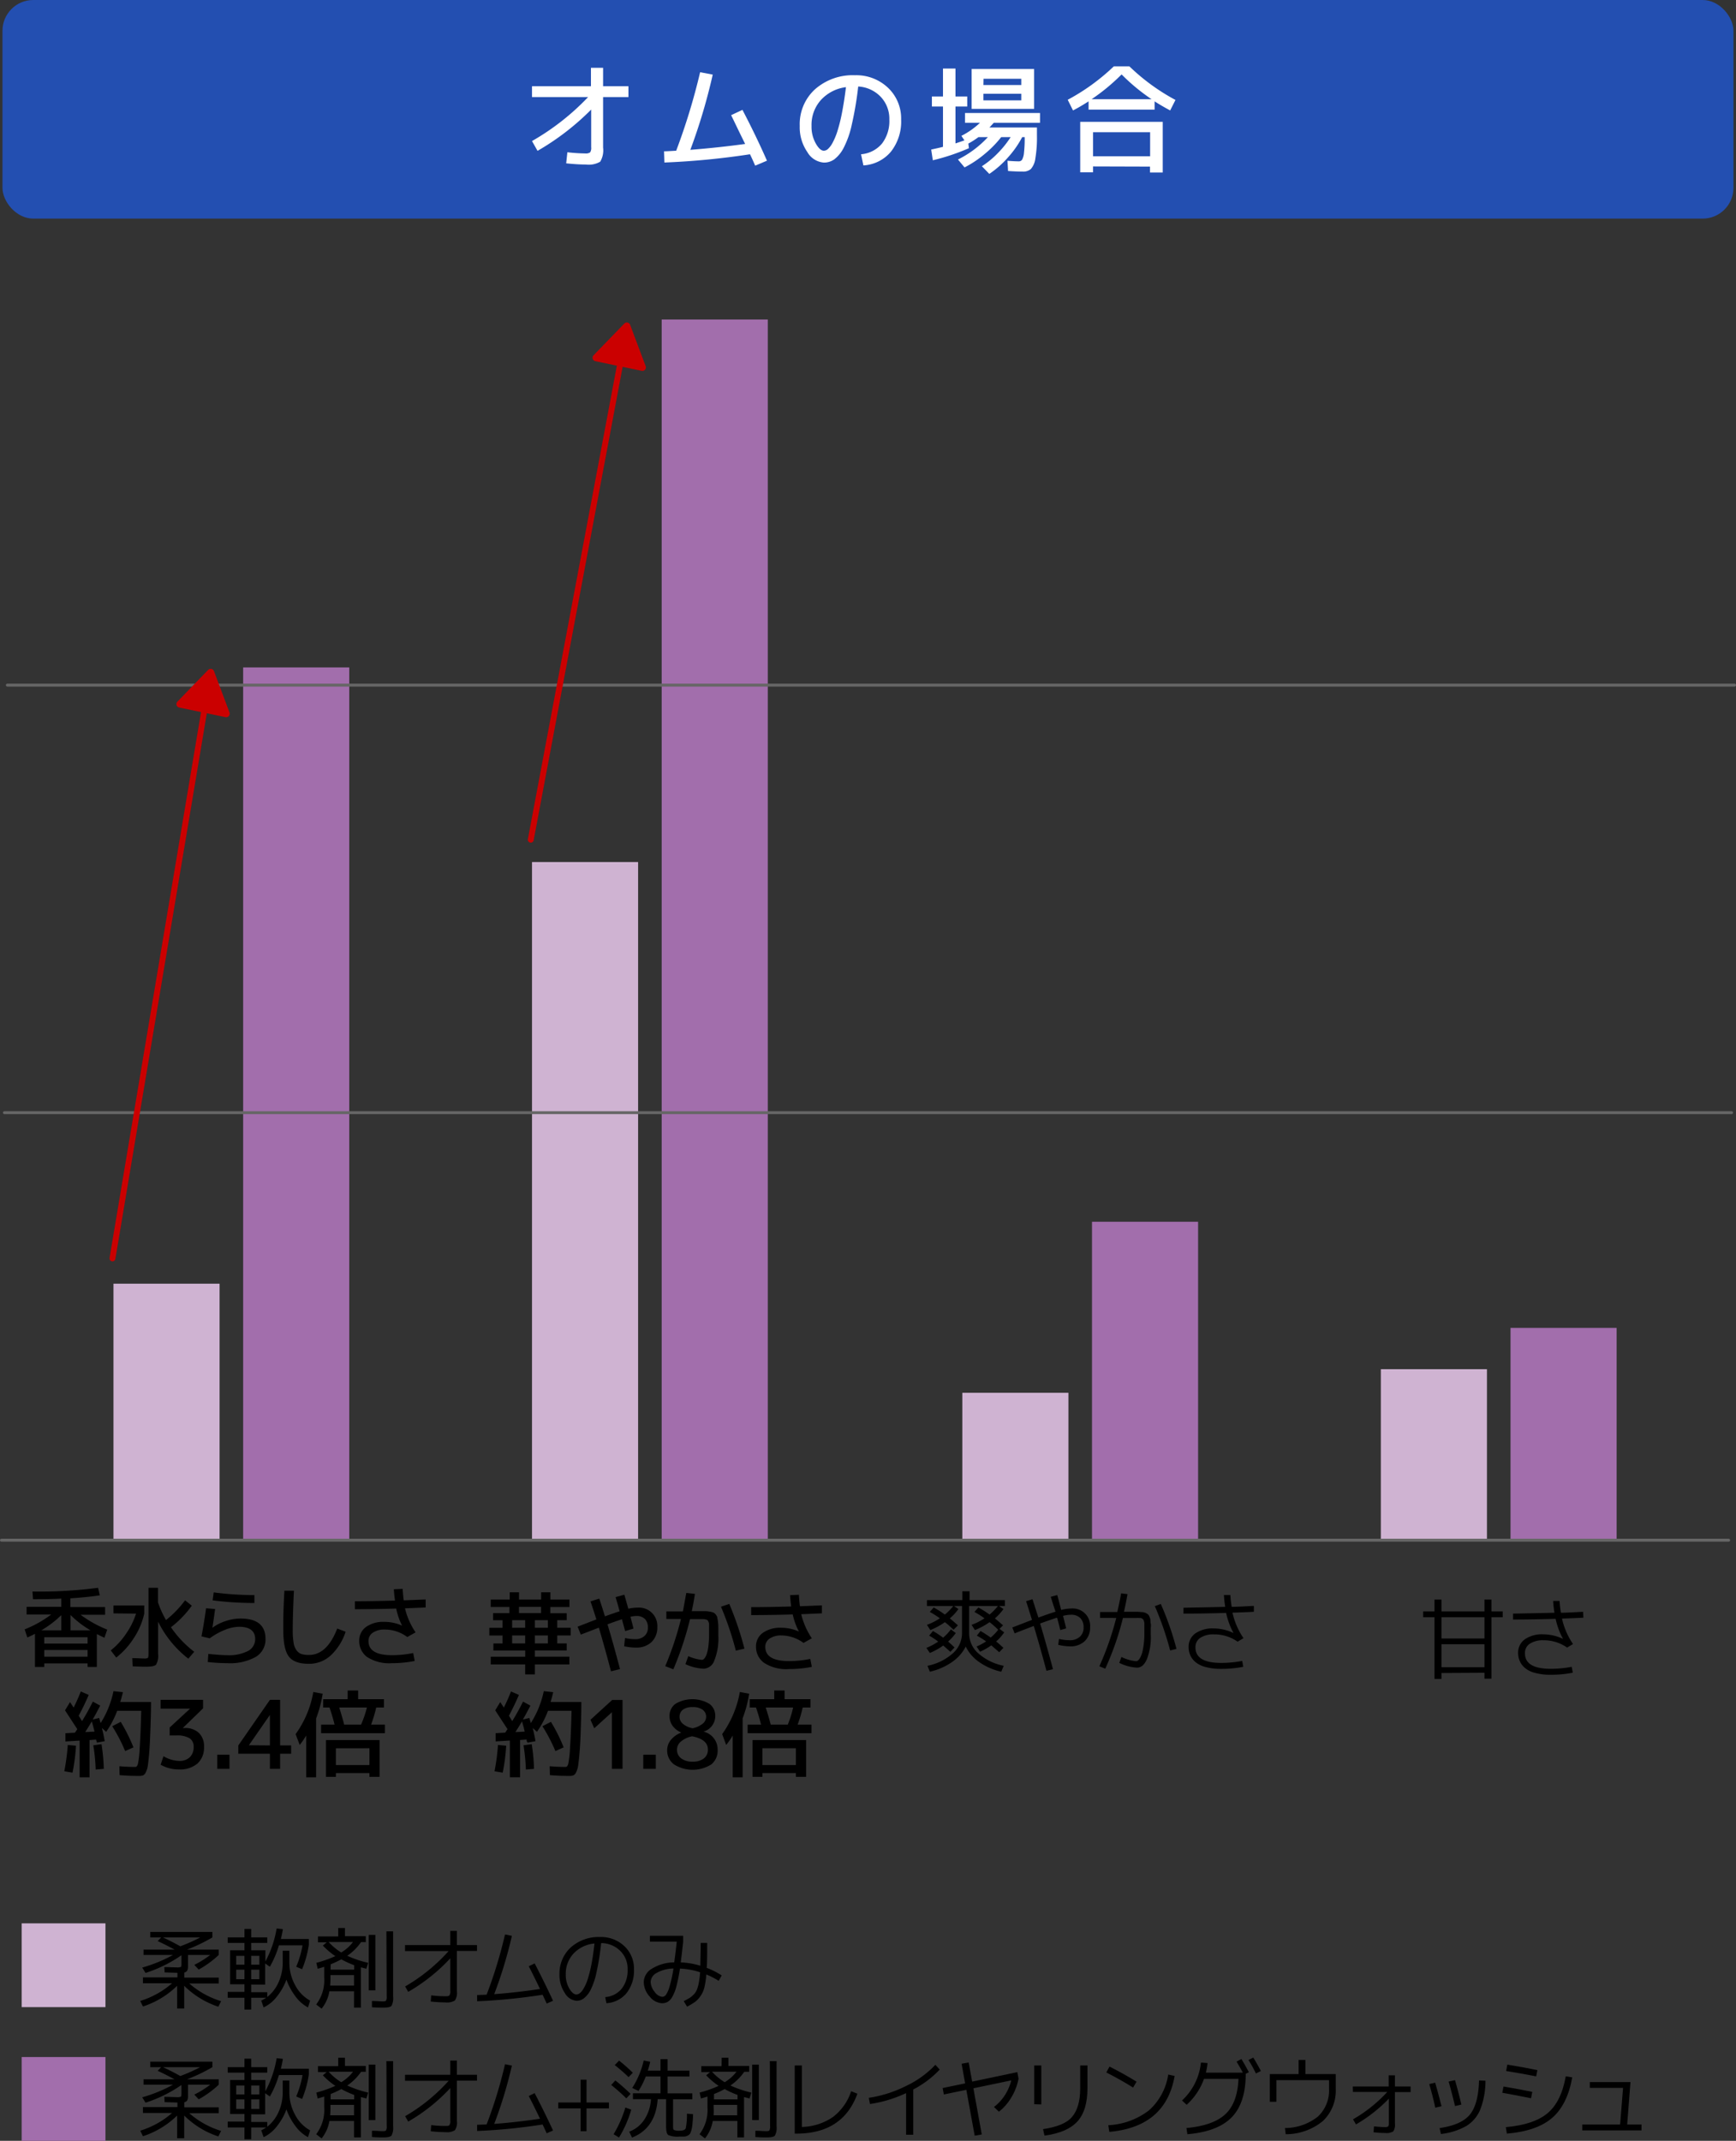 <svg xmlns="http://www.w3.org/2000/svg" xmlns:xlink="http://www.w3.org/1999/xlink" viewBox="0 0 294.5 363.03"><rect x="0" y="0" width="294.5" height="363.03" fill="#333333" stroke="none"/><defs><style>.cls-1,.cls-7,.cls-9{fill:none;}.cls-2{clip-path:url(#clip-path);}.cls-3{fill:#234fb1;}.cls-4{fill:#fff;}.cls-5{fill:#cfb3d2;}.cls-6{fill:#a26eac;}.cls-7{stroke:#666;stroke-width:0.5px;}.cls-7,.cls-9{stroke-linecap:round;stroke-linejoin:round;}.cls-8{fill:#cb0000;}.cls-9{stroke:#cb0000;}</style><clipPath id="clip-path" transform="translate(-2.75 -2.75)"><rect class="cls-1" width="300" height="368"/></clipPath></defs><g id="レイヤー_2" data-name="レイヤー 2"><g id="レイヤー_4" data-name="レイヤー 4"><g class="cls-2"><rect class="cls-3" x="0.42" width="293.65" height="37.07" rx="5.22"/><path class="cls-4" d="M93,17.37h10V14.25h2.06v3.12h4.3v1.84h-4.3v8.56a3.78,3.78,0,0,1-.49,2.4,3.85,3.85,0,0,1-2.41.48c-1,0-2.07-.07-3.36-.2L99,28.57a29.45,29.45,0,0,0,3,.2,1.34,1.34,0,0,0,.86-.18,1.37,1.37,0,0,0,.18-.88V21.33a43.28,43.28,0,0,1-9.1,7L93,26.67a41.55,41.55,0,0,0,9.52-7.46H93Z" transform="translate(-2.75 -2.75)"/><path class="cls-4" d="M121.52,15l2.14.4a98.25,98.25,0,0,1-3.8,12.76c3.37-.27,6.47-.61,9.3-1-1-2-1.77-3.65-2.38-4.88l1.92-.9Q131,25.77,132.86,30l-2,.84-.41-.93c-.2-.43-.35-.77-.47-1a129.9,129.9,0,0,1-14.52,1.4l-.06-1.9c.42,0,1.11-.05,2.06-.1A107.14,107.14,0,0,0,121.52,15Z" transform="translate(-2.75 -2.75)"/><path class="cls-4" d="M148.82,28.91a5.18,5.18,0,0,0,3.55-1.81A6.28,6.28,0,0,0,153.62,23a5.39,5.39,0,0,0-1.48-3.85,5.7,5.7,0,0,0-3.8-1.73,58,58,0,0,1-1.09,6.46,15.64,15.64,0,0,1-1.41,4,5.75,5.75,0,0,1-1.57,1.9,3,3,0,0,1-1.75.54,3.54,3.54,0,0,1-2.82-1.8,7.36,7.36,0,0,1-1.28-4.4A8,8,0,0,1,141,17.9a9.66,9.66,0,0,1,6.8-2.39,7.78,7.78,0,0,1,5.59,2.12A7.15,7.15,0,0,1,155.62,23a8.26,8.26,0,0,1-1.73,5.47,6.57,6.57,0,0,1-4.67,2.33Zm-2.56-11.38A6.92,6.92,0,0,0,142,19.72a6.31,6.31,0,0,0-1.58,4.39,5.78,5.78,0,0,0,.71,2.95c.47.84.93,1.25,1.39,1.25a1.09,1.09,0,0,0,.66-.27,3.88,3.88,0,0,0,.77-1,11.47,11.47,0,0,0,.82-1.91,27.71,27.71,0,0,0,.79-3.12C145.82,20.68,146.06,19.2,146.26,17.53Z" transform="translate(-2.75 -2.75)"/><path class="cls-4" d="M173.76,31.75l-.1-1.74c.8.07,1.44.1,1.92.1a.65.65,0,0,0,.56-.28,3,3,0,0,0,.32-1.17,21,21,0,0,0,.12-2.61V26h-.42a16.76,16.76,0,0,1-2.41,3.44,16.42,16.42,0,0,1-3.17,2.8l-1.26-1.3a15.18,15.18,0,0,0,2.68-2.2A16.62,16.62,0,0,0,174.2,26h-1.6a18.33,18.33,0,0,1-2.84,2.89,18,18,0,0,1-3.38,2.25l-1.12-1.34a17.5,17.5,0,0,0,5.08-3.8h-1.6a14.39,14.39,0,0,1-1.72,1.1l.1.78A36.64,36.64,0,0,1,161,29.93l-.28-1.82c.93-.2,1.59-.35,2-.46V20.81h-1.88v-1.7h1.88V14.37h2.12v4.74h2v1.7h-2v6.26c.34-.11.85-.28,1.52-.52l-.52-.76A13.32,13.32,0,0,0,169,23.57h-2.54V21.91h12.72v1.66h-7.84l-.74.8h8.06v1.34a21.3,21.3,0,0,1-.27,3.91,3.38,3.38,0,0,1-.76,1.79,2,2,0,0,1-1.37.44C175.68,31.85,174.85,31.82,173.76,31.75Zm-6.18-17.3h10.6v6.76h-10.6Zm2,2.72H176V16.11h-6.4Zm0,1.48v1.12H176V18.65Z" transform="translate(-2.75 -2.75)"/><path class="cls-4" d="M183.88,19.67A35.37,35.37,0,0,0,191.7,14h2.64a34.91,34.91,0,0,0,7.82,5.7l-.9,1.78c-1.06-.57-1.94-1.09-2.64-1.54v1.4h-11.2v-1.4c-.71.45-1.59,1-2.64,1.54Zm4.3,11.3v1H186V23.41h14V32h-2.16V31Zm-.24-11.4H198.1a33,33,0,0,1-5.08-4.2A34,34,0,0,1,187.94,19.57Zm9.92,9.68V25.17h-9.68v4.08Z" transform="translate(-2.75 -2.75)"/><path d="M8.26,272.63A76.19,76.19,0,0,0,19.39,272l.29,1.28c-1.35.2-3,.38-5,.51v1.48h5.9v1.3H16.42a19.55,19.55,0,0,0,4.52,2.52l-.47,1.38c-.5-.23-.93-.43-1.29-.63v5.58H17.61v-.6H10.26v.6H8.68V279.8c-.36.2-.79.4-1.29.63l-.46-1.38a19.47,19.47,0,0,0,4.51-2.52H7.26v-1.3h5.89v-1.4c-1.4.08-3,.11-4.8.11Zm4.89,4a16.74,16.74,0,0,1-3.39,2.58h3.39Zm4.46,3.75H10.26v1.08h7.35Zm-7.35,3.3h7.35v-1.13H10.26Zm4.45-7.05v2.58H18.1A16.74,16.74,0,0,1,14.71,276.61Z" transform="translate(-2.75 -2.75)"/><path d="M22,276.34V275h5.22v1.38a12.41,12.41,0,0,1-1.75,4.12,13.27,13.27,0,0,1-3,3.33l-.93-1.21a12.4,12.4,0,0,0,2.58-2.81,12.62,12.62,0,0,0,1.71-3.43Zm12.14-2.22,1.15.91a17.39,17.39,0,0,1-3.54,3.66,17.84,17.84,0,0,0,3.95,4.16l-1,1.17a18,18,0,0,1-5.13-6.28v5.47a3,3,0,0,1-.34,1.82c-.22.24-.79.35-1.69.35-.35,0-1.11,0-2.29-.07l-.06-1.38c.87,0,1.54.06,2,.06a1.14,1.14,0,0,0,.65-.11c.07-.06.1-.29.1-.67V272h1.61v2.47a17,17,0,0,0,1.36,3A17.76,17.76,0,0,0,34.15,274.12Z" transform="translate(-2.75 -2.75)"/><path d="M37.71,275.47l1.53.13c-.17,1.27-.32,2.33-.46,3.18h0a7.61,7.61,0,0,1,2.26-1.14,7.86,7.86,0,0,1,2.49-.43q4.26,0,4.26,3.45a3.43,3.43,0,0,1-1.65,3.06,9,9,0,0,1-4.86,1.06,31.11,31.11,0,0,1-3.28-.19l.09-1.38c1.45.15,2.51.22,3.19.22a7.06,7.06,0,0,0,3.55-.72,2.26,2.26,0,0,0,1.21-2c0-1.4-.92-2.1-2.75-2.1a6.75,6.75,0,0,0-2.4.53,11.36,11.36,0,0,0-2.56,1.43l-1.4-.33C37.24,278.65,37.49,277.07,37.71,275.47ZM39,272.78a54.06,54.06,0,0,0,6.91.46v1.34a56.37,56.37,0,0,1-7.09-.45Z" transform="translate(-2.75 -2.75)"/><path d="M51,272.49l1.61,0q-.2,4.2-.2,6.71a12.43,12.43,0,0,0,.15,2.14,2.86,2.86,0,0,0,.51,1.28,1.78,1.78,0,0,0,.84.62,4.31,4.31,0,0,0,1.25.15q3.06,0,4.8-4.48l1.42.54a9.49,9.49,0,0,1-2.59,4.08,5.41,5.41,0,0,1-3.63,1.36c-1.63,0-2.77-.4-3.4-1.22s-.95-2.3-.95-4.47Q50.77,276.26,51,272.49Z" transform="translate(-2.75 -2.75)"/><path d="M68,279.08a3.46,3.46,0,0,0-2,.53,1.66,1.66,0,0,0-.74,1.42q0,2.4,4,2.4a18,18,0,0,0,3.59-.37l.25,1.35a19.53,19.53,0,0,1-3.84.37A6.93,6.93,0,0,1,65,283.72,3.35,3.35,0,0,1,63.69,281a2.82,2.82,0,0,1,1.14-2.35,5,5,0,0,1,3.13-.87,7.19,7.19,0,0,1,3,.64l0,0a11.72,11.72,0,0,1-1-2.9q-3.31.1-7,.11v-1.35q2.77,0,6.8-.11c-.08-.54-.15-1.19-.2-1.92l1.5-.07q.08,1.29.18,1.95l3.72-.15,0,1.35-3.51.15a12.57,12.57,0,0,0,1.8,4.08l-1.41.79A6.37,6.37,0,0,0,68,279.08Z" transform="translate(-2.75 -2.75)"/><path d="M14.25,298.65l1.39.13a32.18,32.18,0,0,1-.59,4.57l-1.39-.24A37.68,37.68,0,0,0,14.25,298.65Zm-.47-5.87.85-1.4.61.93c.43-.84.83-1.75,1.22-2.73l1.34.59c-.52,1.21-1.09,2.39-1.7,3.52l.31.5c.13.21.21.35.25.43.68-1.1,1.29-2.21,1.84-3.32l1.25.68c-.47.91-.89,1.7-1.28,2.36l1.09-.27a3.7,3.7,0,0,1,.11.36c.07.22.11.39.15.51A16.27,16.27,0,0,0,22,289.53l1.6.17c-.15.63-.3,1.19-.45,1.67h5.22c0,2-.07,3.71-.12,5.05s-.1,2.49-.18,3.45-.16,1.7-.23,2.21a3.67,3.67,0,0,1-.35,1.19,1.07,1.07,0,0,1-.45.53,1.65,1.65,0,0,1-.61.1c-.79,0-1.92,0-3.39-.13L23,302.26c1,.08,1.86.12,2.72.12.19,0,.34-.19.44-.56a18.24,18.24,0,0,0,.29-2.66c.1-1.4.18-3.5.26-6.3H22.63a15.68,15.68,0,0,1-1.87,3.56l-.72-.65c.15.6.31,1.34.48,2.24l-1.34.25c0-.05,0-.13-.06-.25s-.05-.21-.06-.27l-1.12.08v6.32H16.26v-6.23l-2.41.15,0-1.4,1.63-.09c0-.07.11-.16.19-.3s.15-.23.2-.29C15.22,295,14.54,293.94,13.78,292.78Zm5,3.61c-.14-.6-.29-1.17-.46-1.73-.33.56-.7,1.16-1.12,1.81Zm1.62,6.31-1.42.12a31.82,31.82,0,0,0-.4-4.11l1.39-.19A32.21,32.21,0,0,1,20.36,302.7Zm1.42-7.24,1.41-.73a29.14,29.14,0,0,1,2.16,4.33l-1.41.63A27.26,27.26,0,0,0,21.78,295.46Z" transform="translate(-2.75 -2.75)"/><path d="M30,291h7.2v1.44l-3.44,3.34v0h.32a3.34,3.34,0,0,1,2.41.83,3.07,3.07,0,0,1,.87,2.36,3.63,3.63,0,0,1-1.11,2.83,4.53,4.53,0,0,1-3.13,1,6.14,6.14,0,0,1-3.12-.8l.48-1.44a5.62,5.62,0,0,0,2.64.8,2.51,2.51,0,0,0,1.83-.63,2.35,2.35,0,0,0,.65-1.77,1.62,1.62,0,0,0-.7-1.45,4.09,4.09,0,0,0-2.26-.47H31.53v-1.35L35,292.49v0H30Z" transform="translate(-2.75 -2.75)"/><path d="M39.6,302.7v-2.4h2.08v2.4Z" transform="translate(-2.75 -2.75)"/><path d="M50.27,298.73h1.87v1.41H50.27v2.56H48.54v-2.56H43.18v-1.41L48.54,291h1.73Zm-1.73,0v-5.17h0l-3.57,5.14v0Z" transform="translate(-2.75 -2.75)"/><path d="M56.38,294.14v10H54.69v-7.09a12.6,12.6,0,0,1-1.1,1.6l-.69-1.84a17.16,17.16,0,0,0,3-7.14l1.59.29A20.21,20.21,0,0,1,56.38,294.14Zm.84,2.51v-1.44h2.29c-.25-1-.54-2-.86-2.91H57.57v-1.41h4.16v-1.47H63.5v1.47h4.39v1.41H66.57a21.72,21.72,0,0,1-.87,2.91h2.35v1.44Zm2.51,6.77v.64H58.05v-6.24h9.09v6.24H65.42v-.64Zm5.69-1.36v-2.85H59.73v2.85ZM64,295.21A19.28,19.28,0,0,0,65,292.3H60.3c.31,1,.6,1.95.84,2.91Z" transform="translate(-2.75 -2.75)"/><path d="M98.89,277.49H97.28v1.29h2.28v1.3H97.28v1.35h1.61v1.2h-5.4v1.05h5.85V285H93.49v1.69H91.84V285H86v-1.31h5.85v-1.05h-5.4v-1.2H88v-1.35H85.76v-1.3H88v-1.29h-1.6v-1.2h2.77v-1.05H86V274h3.22v-1.24h1.58V274h3.75v-1.24h1.57V274h3.23v1.26H96.11v1.05h2.78Zm-9.26,1.29h2.21v-1.29H89.63Zm0,1.3v1.35h2.21v-1.35Zm1.16-4.84v1.05h3.75v-1.05Zm4.9,3.54v-1.29h-2.2v1.29Zm0,1.3h-2.2v1.35h2.2Z" transform="translate(-2.75 -2.75)"/><path d="M107.18,273.58l1.49-.41c.14.51.37,1.31.67,2.38a7.41,7.41,0,0,1,1.62-.19,3.11,3.11,0,0,1,3.3,3.3,3.4,3.4,0,0,1-1,2.56,3.7,3.7,0,0,1-2.63.92,8.49,8.49,0,0,1-2-.23l.15-1.39a8.21,8.21,0,0,0,1.71.19,2.24,2.24,0,0,0,1.58-.53,1.82,1.82,0,0,0,.59-1.44,2,2,0,0,0-.5-1.45,2,2,0,0,0-1.45-.51,4.66,4.66,0,0,0-1,.14l.51,2-1.42.42c-.24-.9-.43-1.57-.54-2-.6.18-1.41.47-2.45.86.68,2.25,1.38,4.78,2.12,7.58l-1.53.38q-1.08-4.12-2.06-7.4l-3.06,1.18-.54-1.35,3.18-1.23c-.21-.68-.53-1.69-1-3.06l1.5-.46c.58,1.78.89,2.77.95,3,1.14-.41,2-.7,2.49-.86C107.74,275.49,107.51,274.69,107.18,273.58Z" transform="translate(-2.75 -2.75)"/><path d="M119.18,272.87l1.46.16c-.15,1-.33,2-.54,2.93h2.24a4.82,4.82,0,0,1,.81.08,5.67,5.67,0,0,1,.62.15,1.3,1.3,0,0,1,.39.33,1.39,1.39,0,0,1,.27.48c0,.14.07.38.12.75a8.74,8.74,0,0,1,.06,1v1.34a10,10,0,0,1-.68,4.24,2,2,0,0,1-1.79,1.39,8.14,8.14,0,0,1-3.11-.77l.48-1.36a7.17,7.17,0,0,0,2.33.63.58.58,0,0,0,.42-.26,2.41,2.41,0,0,0,.39-.76,6.78,6.78,0,0,0,.28-1.37,16.37,16.37,0,0,0,.11-2V279c0-.17,0-.37,0-.61s0-.39-.05-.47a.85.85,0,0,0-.12-.28c-.07-.12-.12-.19-.16-.2l-.28-.08a1.9,1.9,0,0,0-.37-.05h-2.25a54.79,54.79,0,0,1-2.83,8.51l-1.38-.53a52.65,52.65,0,0,0,2.67-8h-2.48V276h2.81C118.83,274.8,119,273.77,119.18,272.87Zm5.88,2.34,1.41-.48a55.06,55.06,0,0,1,2.57,7.59l-1.46.34A52.54,52.54,0,0,0,125.06,275.21Z" transform="translate(-2.75 -2.75)"/><path d="M135.31,280.08a3.46,3.46,0,0,0-2,.53,1.65,1.65,0,0,0-.73,1.42q0,2.4,4.05,2.4a17.92,17.92,0,0,0,3.58-.37l.26,1.35a19.53,19.53,0,0,1-3.84.37,6.91,6.91,0,0,1-4.27-1.06A3.34,3.34,0,0,1,131,282a2.82,2.82,0,0,1,1.14-2.35,5.07,5.07,0,0,1,3.14-.87,7.19,7.19,0,0,1,3,.64l0,0a11.72,11.72,0,0,1-1.05-2.9q-3.31.1-7.05.11v-1.35q2.78,0,6.79-.11c-.08-.54-.14-1.19-.19-1.92l1.5-.07q.07,1.29.18,1.95l3.72-.15,0,1.35-3.51.15a12.57,12.57,0,0,0,1.8,4.08l-1.41.79A6.37,6.37,0,0,0,135.31,280.08Z" transform="translate(-2.75 -2.75)"/><path d="M160.37,280.11l.65-.78a15.41,15.41,0,0,1,1.72,1.13,7.9,7.9,0,0,0,1.32-1.41l.83.63a8.37,8.37,0,0,1-1.31,1.44c.25.2.62.53,1.1,1l-.71.74c-.33-.3-.73-.66-1.21-1.07a10.84,10.84,0,0,1-2.27,1.26l-.58-.86a10.12,10.12,0,0,0,2-1.07A14.08,14.08,0,0,0,160.37,280.11Zm8.09,0,.63-.78a17.69,17.69,0,0,1,1.72,1.11,7.94,7.94,0,0,0,1.28-1.33c-.55-.51-1-.94-1.47-1.28a12.11,12.11,0,0,1-2.48,1.34l-.57-.89a9.8,9.8,0,0,0,2.19-1.11,16.49,16.49,0,0,0-1.71-1.08l.68-.75a17.45,17.45,0,0,1,1.89,1.2,9.73,9.73,0,0,0,1.42-1.45h-4.89v4.57a4.58,4.58,0,0,0,1.53,3.43,9.27,9.27,0,0,0,4.34,2.14l-.41,1a10.44,10.44,0,0,1-3.74-1.63,6.86,6.86,0,0,1-2.29-2.63,7.17,7.17,0,0,1-2.34,2.63,10.65,10.65,0,0,1-3.75,1.63l-.4-1a9.23,9.23,0,0,0,4.33-2.14,4.58,4.58,0,0,0,1.53-3.43v-4.57h-1.36l.75.51a8.63,8.63,0,0,1-1.46,1.59c.4.32.86.72,1.38,1.18l-.75.74c-.55-.51-1-.94-1.47-1.28a12,12,0,0,1-2.47,1.34l-.57-.89a9.8,9.8,0,0,0,2.19-1.11,16.49,16.49,0,0,0-1.71-1.08l.67-.75a17.45,17.45,0,0,1,1.89,1.2,9.8,9.8,0,0,0,1.43-1.45H160v-1h6v-1.5h1.23v1.5h6v1h-1l.75.51a8.56,8.56,0,0,1-1.45,1.59c.4.32.86.72,1.38,1.18l-.6.59.79.6a7.75,7.75,0,0,1-1.36,1.54c.35.28.76.65,1.23,1.08l-.71.75c-.48-.43-.93-.81-1.35-1.17a10.09,10.09,0,0,1-1.9,1.08l-.59-.88a10.16,10.16,0,0,0,1.62-.87A17.91,17.91,0,0,0,168.46,280.11Z" transform="translate(-2.75 -2.75)"/><path d="M181,273.53l1.1-.3.22.78.24.94.21.8a7.73,7.73,0,0,1,1.76-.24,2.95,2.95,0,0,1,3.15,3.15,3.15,3.15,0,0,1-.92,2.39,3.46,3.46,0,0,1-2.49.88,9.06,9.06,0,0,1-2-.26l.13-1a8.16,8.16,0,0,0,1.82.22,2.46,2.46,0,0,0,1.72-.59,2,2,0,0,0,.63-1.59,2.12,2.12,0,0,0-.56-1.58,2.14,2.14,0,0,0-1.58-.56,5.51,5.51,0,0,0-1.34.19l.53,2.12-1,.29c-.08-.35-.26-1.06-.55-2.11-.82.27-1.78.6-2.87,1q1,3.33,2.18,7.74l-1.11.27c-.7-2.64-1.42-5.18-2.15-7.6l-1.72.66-1.53.6-.39-1,3.34-1.29c-.39-1.24-.72-2.3-1-3.17l1.09-.33c.44,1.39.77,2.42,1,3.11,1.25-.46,2.22-.79,2.91-1C181.5,275.16,181.26,274.33,181,273.53Z" transform="translate(-2.75 -2.75)"/><path d="M189.37,277.11v-1h2.92c.28-1.23.5-2.28.65-3.17l1.08.13c-.14.87-.34,1.89-.6,3h2.21a4.27,4.27,0,0,1,.68.05c.25,0,.44,0,.56.07a1,1,0,0,1,.4.17,1.29,1.29,0,0,1,.31.23,1.5,1.5,0,0,1,.19.37,1.61,1.61,0,0,1,.14.48c0,.14,0,.35.06.65s0,.57,0,.81v1a10.4,10.4,0,0,1-.66,4.21c-.44,1-1,1.43-1.68,1.43a7.59,7.59,0,0,1-3-.81l.36-1a7.25,7.25,0,0,0,2.48.72c.22,0,.43-.16.63-.47a4.49,4.49,0,0,0,.54-1.57,12.75,12.75,0,0,0,.24-2.65v-.74c0-.16,0-.35,0-.58s0-.38,0-.46a1,1,0,0,0-.08-.33c0-.14-.08-.22-.1-.26a.78.78,0,0,0-.18-.16.79.79,0,0,0-.24-.11l-.33,0a2.23,2.23,0,0,0-.4,0h-2.3a49.31,49.31,0,0,1-3,8.6l-1-.41a50.1,50.1,0,0,0,2.86-8.19Zm9.3-2,1-.37a49.65,49.65,0,0,1,2.66,7.62l-1.07.27A52.65,52.65,0,0,0,198.67,275.13Z" transform="translate(-2.75 -2.75)"/><path d="M210.6,275.23a18.36,18.36,0,0,1-.22-2l1.09,0a17.21,17.21,0,0,0,.23,2c.88,0,2.13-.08,3.76-.16l0,1c-.8.05-2,.09-3.63.15a12.48,12.48,0,0,0,1.87,4.32l-1,.6a6.81,6.81,0,0,0-4-1.24,4,4,0,0,0-2.32.58,1.86,1.86,0,0,0-.83,1.63c0,1.76,1.46,2.63,4.39,2.63a19.24,19.24,0,0,0,3.54-.34l.18,1a19.26,19.26,0,0,1-3.72.35,9.89,9.89,0,0,1-2.65-.31,4.3,4.3,0,0,1-1.73-.84,3.15,3.15,0,0,1-.89-1.17,3.35,3.35,0,0,1-.28-1.39,2.75,2.75,0,0,1,1.13-2.3,5.12,5.12,0,0,1,3.12-.85,7.88,7.88,0,0,1,3.37.78h0a12.54,12.54,0,0,1-1.26-3.41q-3.88.12-7.23.12v-1C206.05,275.33,208.39,275.29,210.6,275.23Z" transform="translate(-2.75 -2.75)"/><path d="M247.29,286.45v1H246.1V277h-1.92v-1h1.92v-2h1.19v2h7.29v-2h1.18v2h1.92v1h-1.92v10.41h-1.18v-1Zm0-5.86h7.29V277h-7.29Zm7.29,4.87v-3.89h-7.29v3.89Z" transform="translate(-2.75 -2.75)"/><path d="M266.45,276.23a18.36,18.36,0,0,1-.22-2l1.09,0a17.21,17.21,0,0,0,.23,2c.88,0,2.13-.08,3.76-.16l.05,1c-.8.05-2,.09-3.63.15a12.48,12.48,0,0,0,1.87,4.32l-1,.6a6.81,6.81,0,0,0-4-1.24,4,4,0,0,0-2.32.58,1.86,1.86,0,0,0-.83,1.63c0,1.76,1.46,2.63,4.39,2.63a19.24,19.24,0,0,0,3.54-.34l.18,1a19.26,19.26,0,0,1-3.72.35,9.89,9.89,0,0,1-2.65-.31,4.3,4.3,0,0,1-1.73-.84,3.15,3.15,0,0,1-.89-1.17,3.35,3.35,0,0,1-.28-1.39,2.75,2.75,0,0,1,1.13-2.3,5.12,5.12,0,0,1,3.12-.85,7.88,7.88,0,0,1,3.37.78h0a12.54,12.54,0,0,1-1.26-3.41q-3.88.12-7.23.12v-1C261.9,276.33,264.24,276.29,266.45,276.23Z" transform="translate(-2.75 -2.75)"/><path d="M87.23,298.65l1.39.13a32.18,32.18,0,0,1-.59,4.57l-1.39-.24A35.71,35.71,0,0,0,87.23,298.65Zm-.47-5.87.85-1.4.61.93c.43-.84.83-1.75,1.22-2.73l1.34.59c-.52,1.21-1.09,2.39-1.69,3.52.07.13.17.29.3.5s.21.35.25.43c.68-1.1,1.29-2.21,1.84-3.32l1.25.68c-.47.91-.89,1.7-1.28,2.36l1.09-.27a3.7,3.7,0,0,1,.11.36c.07.22.11.39.15.51A16.27,16.27,0,0,0,95,289.53l1.6.17c-.15.63-.3,1.19-.45,1.67h5.22c0,2-.07,3.71-.11,5.05s-.11,2.49-.19,3.45-.16,1.7-.23,2.21a3.67,3.67,0,0,1-.35,1.19,1.07,1.07,0,0,1-.45.53,1.65,1.65,0,0,1-.61.1c-.79,0-1.92,0-3.39-.13L96,302.26c1,.08,1.87.12,2.72.12.19,0,.34-.19.44-.56a18.24,18.24,0,0,0,.29-2.66q.15-2.1.26-6.3h-4a15.68,15.68,0,0,1-1.87,3.56l-.72-.65c.15.6.31,1.34.48,2.24l-1.34.25L92.1,298a1.31,1.31,0,0,1,0-.27l-1.12.08v6.32H89.25v-6.23l-2.42.15,0-1.4,1.63-.09a3.39,3.39,0,0,0,.19-.3c.09-.13.15-.23.2-.29C88.2,295,87.52,293.94,86.76,292.78Zm5,3.61c-.13-.6-.29-1.17-.46-1.73-.33.56-.7,1.16-1.12,1.81Zm1.62,6.31-1.42.12a31.82,31.82,0,0,0-.4-4.11l1.39-.19A30.54,30.54,0,0,1,93.34,302.7Zm1.42-7.24,1.41-.73a28.2,28.2,0,0,1,2.16,4.33l-1.4.63A28.24,28.24,0,0,0,94.76,295.46Z" transform="translate(-2.75 -2.75)"/><path d="M106.56,302.7v-9.6h0l-3,2.72-.64-1.44,3.68-3.36h1.76V302.7Z" transform="translate(-2.75 -2.75)"/><path d="M111.88,302.7v-2.4H114v2.4Z" transform="translate(-2.75 -2.75)"/><path d="M123.43,301.94a5.94,5.94,0,0,1-6.35,0,2.93,2.93,0,0,1-1.15-2.44,2.7,2.7,0,0,1,.64-1.72,4.17,4.17,0,0,1,1.76-1.23v0a3.53,3.53,0,0,1-1.48-1.14,2.83,2.83,0,0,1-.52-1.64,2.51,2.51,0,0,1,1-2.09,5.64,5.64,0,0,1,5.76,0,2.48,2.48,0,0,1,1,2.09,2.75,2.75,0,0,1-2,2.62v0a3.1,3.1,0,0,1,2.4,3.11A3,3,0,0,1,123.43,301.94Zm-3.26-4.76a4.3,4.3,0,0,0-1.92.9,1.76,1.76,0,0,0-.65,1.34,1.79,1.79,0,0,0,.71,1.51,3.07,3.07,0,0,0,1.94.55,2.94,2.94,0,0,0,1.91-.55,1.82,1.82,0,0,0,.68-1.51C122.84,298.3,122,297.55,120.17,297.18Zm.08-1.36a4,4,0,0,0,1.7-.77,1.52,1.52,0,0,0,.59-1.15,1.45,1.45,0,0,0-.59-1.22,2.77,2.77,0,0,0-1.7-.45,2.66,2.66,0,0,0-1.65.44,1.47,1.47,0,0,0-.57,1.23,1.52,1.52,0,0,0,.57,1.17A3.57,3.57,0,0,0,120.25,295.82Z" transform="translate(-2.75 -2.75)"/><path d="M128.73,294.14v10h-1.68v-7.09a12.67,12.67,0,0,1-1.11,1.6l-.68-1.84a17.43,17.43,0,0,0,3-7.14l1.58.29A20.21,20.21,0,0,1,128.73,294.14Zm.85,2.51v-1.44h2.28c-.25-1-.54-2-.86-2.91h-1.07v-1.41h4.16v-1.47h1.76v1.47h4.4v1.41h-1.33a21.74,21.74,0,0,1-.86,2.91h2.35v1.44Zm2.51,6.77v.64h-1.68v-6.24h9.09v6.24h-1.73v-.64Zm5.68-1.36v-2.85h-5.68v2.85Zm-1.38-6.85a18.21,18.21,0,0,0,.91-2.91h-4.65c.32,1,.6,1.95.85,2.91Z" transform="translate(-2.75 -2.75)"/><rect class="cls-5" x="19.25" y="217.68" width="18" height="43.5"/><rect class="cls-6" x="41.25" y="113.18" width="18" height="148"/><rect class="cls-5" x="90.25" y="146.18" width="18" height="115"/><rect class="cls-6" x="112.25" y="54.18" width="18" height="207"/><rect class="cls-5" x="163.25" y="236.18" width="18" height="25"/><rect class="cls-6" x="185.25" y="207.18" width="18" height="54"/><rect class="cls-5" x="234.25" y="232.18" width="18" height="29"/><rect class="cls-6" x="256.25" y="225.18" width="18" height="36"/><line class="cls-7" x1="0.25" y1="261.18" x2="293.25" y2="261.18"/><line class="cls-7" x1="0.75" y1="188.68" x2="293.75" y2="188.68"/><line class="cls-7" x1="1.25" y1="116.18" x2="294.25" y2="116.18"/><path d="M28.24,331.29v-.93H38.78v.93a28.72,28.72,0,0,1-4.3,2.06h5.38v.91a16.81,16.81,0,0,1-3.4,2.48l-.75-.8a15.62,15.62,0,0,0,2.7-1.68H34.64v1.91a1.55,1.55,0,0,1-.13.75.76.76,0,0,1-.5.32v.86h5.85v1h-5a14.75,14.75,0,0,0,5.4,3l-.47.94A14.82,14.82,0,0,1,34,339.49v3.85h-1.2v-3.85A14.82,14.82,0,0,1,27,343l-.46-.94a14.75,14.75,0,0,0,5.4-3H27v-1h5.85v-.77l-2.17-.07-.05-.9c.9,0,1.6.05,2.1.05a1.5,1.5,0,0,0,.69-.08c.07,0,.11-.2.11-.46v-1.52a22.67,22.67,0,0,1-6.09,3l-.56-.91a24.65,24.65,0,0,0,5.22-2.14h-5v-.91h5.27c-1.08-.57-2-1.05-2.87-1.44l.59-.62Zm5.1,1.5a27.94,27.94,0,0,0,3.37-1.5H30.4Q31.75,331.91,33.34,332.79Z" transform="translate(-2.75 -2.75)"/><path d="M55.36,342,55,343.16a6.31,6.31,0,0,1-2.11-1.85,10.54,10.54,0,0,1-1.55-2.86,10.22,10.22,0,0,1-1.63,2.88,6.25,6.25,0,0,1-2.24,1.83L47.07,342a6.07,6.07,0,0,0,.82-.48H45.36v2H44.22v-2H41.38v-1h2.84v-1.29H41.79v-5.76h2.43v-1.25H41.38v-.94h2.84v-1.43h1.14v1.43h2.73v.94H45.36v1.25h2.41v1.9a17.94,17.94,0,0,0,1.91-5.6l1.06.11c-.09.55-.2,1.1-.34,1.67h4.74v1A17.68,17.68,0,0,1,54,336.68l-1-.42a16.16,16.16,0,0,0,1.07-3.63h-4a17.46,17.46,0,0,1-1.54,3.63l-.8-.56v3.59H45.36v1.29h2.73v.81A6.6,6.6,0,0,0,50,338.91a8,8,0,0,0,.71-3.36v-2h1.13v2a7.82,7.82,0,0,0,1,3.87A6.23,6.23,0,0,0,55.36,342Zm-11.14-6.09v-1.5h-1.4v1.5Zm-1.4,2.46h1.4v-1.61h-1.4Zm2.54-2.46h1.39v-1.5H45.36Zm0,.85v1.61h1.39v-1.61Z" transform="translate(-2.75 -2.75)"/><path d="M60.13,329.69h1.14v1.39H64.8v1H64a8.91,8.91,0,0,1-2.34,2.32,18.15,18.15,0,0,0,3.55,1.2l-.31,1-.93-.24v6.84H62.81v-2.78H58.63a6.39,6.39,0,0,1-1.32,2.95l-.92-.71a6.8,6.8,0,0,0,1.36-4.56v-1.83c-.32.11-.7.22-1.11.33l-.23-1a20.52,20.52,0,0,0,3.23-1.14,12.66,12.66,0,0,1-2.12-1.79l.66-.55H56.69v-1h3.44Zm.51,4.15a7,7,0,0,0,2-1.78H58.5A9.57,9.57,0,0,0,60.64,333.84Zm-1.88,5.61h4.05v-1.77h-4v.42A12.4,12.4,0,0,1,58.76,339.45Zm.07-2.7h4V336a15.57,15.57,0,0,1-2.18-1,14.06,14.06,0,0,1-1.8.84Zm6.47,3.51v-9.4h1.13v9.4Zm3-10h1.14v11.06a2.81,2.81,0,0,1-.27,1.57c-.19.21-.65.31-1.39.31-.44,0-1.09,0-1.93-.07l0-1.06c.79,0,1.39.07,1.8.07s.52-.05.59-.14a1.41,1.41,0,0,0,.11-.75Z" transform="translate(-2.75 -2.75)"/><path d="M71.46,332.58h7.68v-2.4h1.12v2.4h3.41v1H80.26v6.83a2.38,2.38,0,0,1-.34,1.57,2.45,2.45,0,0,1-1.56.33,24,24,0,0,1-2.54-.15l.08-1.05a18.17,18.17,0,0,0,2.37.15c.38,0,.62,0,.72-.15a1.1,1.1,0,0,0,.15-.72v-5.56A30.47,30.47,0,0,1,72,340.52l-.52-.92a29.28,29.28,0,0,0,3.88-2.67,30,30,0,0,0,3.5-3.33H71.46Z" transform="translate(-2.75 -2.75)"/><path d="M92.45,336.18l1-.49c1.17,2.26,2.21,4.38,3.12,6.34l-1.08.47c-.07-.16-.18-.41-.34-.74l-.35-.75a96.64,96.64,0,0,1-11.11,1.1l0-1.05L85.3,341a76.35,76.35,0,0,0,3.12-10.21l1.17.23a74.78,74.78,0,0,1-3,9.89q3.77-.28,7.77-.88C93.58,338.41,92.94,337.12,92.45,336.18Z" transform="translate(-2.75 -2.75)"/><path d="M105.42,341.41a4,4,0,0,0,2.8-1.43,5,5,0,0,0,1-3.27,4.24,4.24,0,0,0-1.26-3.15,4.62,4.62,0,0,0-3.23-1.31,42.63,42.63,0,0,1-.78,4.92,12.47,12.47,0,0,1-1,3,4.29,4.29,0,0,1-1.14,1.44,2,2,0,0,1-1.24.42,2.52,2.52,0,0,1-2-1.31,5.48,5.48,0,0,1-.91-3.19A6,6,0,0,1,99.56,333a7.1,7.1,0,0,1,5-1.78,5.72,5.72,0,0,1,4.12,1.56,5.22,5.22,0,0,1,1.62,3.95,6.17,6.17,0,0,1-1.26,4,4.74,4.74,0,0,1-3.42,1.71Zm-1.82-9.09a5.55,5.55,0,0,0-3.54,1.69,5,5,0,0,0-1.33,3.56,4.54,4.54,0,0,0,.6,2.39q.6,1,1.2,1a.94.94,0,0,0,.56-.2,2.55,2.55,0,0,0,.65-.79,7.11,7.11,0,0,0,.68-1.5,21.45,21.45,0,0,0,.64-2.5C103.27,334.9,103.45,333.68,103.6,332.32Z" transform="translate(-2.75 -2.75)"/><path d="M115.06,342.45a2.87,2.87,0,0,1-2.1-1.14,3.7,3.7,0,0,1-1-2.5,2.72,2.72,0,0,1,1.4-2.23,7.26,7.26,0,0,1,3.77-1.06q.27-2,.42-3.51H113v-1h5.64v1c-.13,1.28-.27,2.44-.41,3.51a13.36,13.36,0,0,1,3.33.57c0-.93.06-2.22.06-3.88h1.1c0,1.87,0,3.29-.08,4.24a13.45,13.45,0,0,1,2.54,1.28l-.51.92a13.85,13.85,0,0,0-2.1-1.08,14.42,14.42,0,0,1-.32,2.18,4.35,4.35,0,0,1-.65,1.46,4.29,4.29,0,0,1-.92,1,12.28,12.28,0,0,1-1.37.82l-.57-.93c.41-.22.74-.4,1-.55a4.27,4.27,0,0,0,.71-.6,2.33,2.33,0,0,0,.54-.84,6.86,6.86,0,0,0,.32-1.2,15.34,15.34,0,0,0,.21-1.71,12.65,12.65,0,0,0-3.42-.63,29.38,29.38,0,0,1-.6,3,7.23,7.23,0,0,1-.71,1.81,2.29,2.29,0,0,1-.78.84A2,2,0,0,1,115.06,342.45Zm1.9-5.89a5.88,5.88,0,0,0-2.83.76,1.82,1.82,0,0,0-1,1.49,2.72,2.72,0,0,0,.68,1.71,1.81,1.81,0,0,0,1.29.84.82.82,0,0,0,.65-.38,5.07,5.07,0,0,0,.62-1.48A23.91,23.91,0,0,0,117,336.56Z" transform="translate(-2.75 -2.75)"/><path d="M28.24,353.29v-.93H38.78v.93a28.72,28.72,0,0,1-4.3,2.06h5.38v.91a16.81,16.81,0,0,1-3.4,2.48l-.75-.8a15.62,15.62,0,0,0,2.7-1.68H34.64v1.91a1.55,1.55,0,0,1-.13.75.76.76,0,0,1-.5.32v.86h5.85v1h-5a14.75,14.75,0,0,0,5.4,3l-.47.94A14.82,14.82,0,0,1,34,361.49v3.85h-1.2v-3.85A14.82,14.82,0,0,1,27,365l-.46-.94a14.75,14.75,0,0,0,5.4-3H27v-1h5.85v-.77l-2.17-.07-.05-.9c.9,0,1.6.05,2.1.05a1.5,1.5,0,0,0,.69-.08c.07,0,.11-.2.11-.46v-1.52a22.67,22.67,0,0,1-6.09,3l-.56-.91a24.65,24.65,0,0,0,5.22-2.14h-5v-.91h5.27c-1.08-.57-2-1.05-2.87-1.44l.59-.62Zm5.1,1.5a27.94,27.94,0,0,0,3.37-1.5H30.4Q31.75,353.91,33.34,354.79Z" transform="translate(-2.75 -2.75)"/><path d="M55.36,364,55,365.16a6.31,6.31,0,0,1-2.11-1.85,10.54,10.54,0,0,1-1.55-2.86,10.22,10.22,0,0,1-1.63,2.88,6.25,6.25,0,0,1-2.24,1.83L47.07,364a6.07,6.07,0,0,0,.82-.48H45.36v2H44.22v-2H41.38v-1h2.84v-1.29H41.79v-5.76h2.43v-1.25H41.38v-.94h2.84v-1.43h1.14v1.43h2.73v.94H45.36v1.25h2.41v1.9a17.94,17.94,0,0,0,1.91-5.6l1.06.11c-.09.55-.2,1.1-.34,1.67h4.74v1A17.68,17.68,0,0,1,54,358.68l-1-.42a16.16,16.16,0,0,0,1.07-3.63h-4a17.46,17.46,0,0,1-1.54,3.63l-.8-.56v3.59H45.36v1.29h2.73v.81A6.6,6.6,0,0,0,50,360.91a8,8,0,0,0,.71-3.36v-2h1.13v2a7.82,7.82,0,0,0,1,3.87A6.23,6.23,0,0,0,55.36,364Zm-11.14-6.09v-1.5h-1.4v1.5Zm-1.4,2.46h1.4v-1.61h-1.4Zm2.54-2.46h1.39v-1.5H45.36Zm0,.85v1.61h1.39v-1.61Z" transform="translate(-2.75 -2.75)"/><path d="M60.13,351.69h1.14v1.39H64.8v1H64a8.91,8.91,0,0,1-2.34,2.32,18.15,18.15,0,0,0,3.55,1.2l-.31,1-.93-.24v6.84H62.81v-2.78H58.63a6.39,6.39,0,0,1-1.32,2.95l-.92-.71a6.8,6.8,0,0,0,1.36-4.56v-1.83c-.32.11-.7.22-1.11.33l-.23-1a20.52,20.52,0,0,0,3.23-1.14,12.66,12.66,0,0,1-2.12-1.79l.66-.55H56.69v-1h3.44Zm.51,4.15a7,7,0,0,0,2-1.78H58.5A9.57,9.57,0,0,0,60.64,355.84Zm-1.88,5.61h4.05v-1.77h-4v.42A12.4,12.4,0,0,1,58.76,361.45Zm.07-2.7h4V358a15.57,15.57,0,0,1-2.18-1,14.06,14.06,0,0,1-1.8.84Zm6.47,3.51v-9.4h1.13v9.4Zm3-10h1.14v11.06a2.81,2.81,0,0,1-.27,1.57c-.19.21-.65.31-1.39.31-.44,0-1.09,0-1.93-.07l0-1.06c.79,0,1.39.07,1.8.07s.52-.05.59-.14a1.41,1.41,0,0,0,.11-.75Z" transform="translate(-2.75 -2.75)"/><path d="M71.46,354.58h7.68v-2.4h1.12v2.4h3.41v1H80.26v6.83a2.38,2.38,0,0,1-.34,1.57,2.45,2.45,0,0,1-1.56.33,24,24,0,0,1-2.54-.15l.08-1.05a18.17,18.17,0,0,0,2.37.15c.38,0,.62,0,.72-.15a1.1,1.1,0,0,0,.15-.72v-5.56A30.47,30.47,0,0,1,72,362.52l-.52-.92a29.28,29.28,0,0,0,3.88-2.67,30,30,0,0,0,3.5-3.33H71.46Z" transform="translate(-2.75 -2.75)"/><path d="M92.45,358.18l1-.49c1.17,2.26,2.21,4.38,3.12,6.34l-1.08.47c-.07-.16-.18-.41-.34-.74l-.35-.75a96.64,96.64,0,0,1-11.11,1.1l0-1.05L85.3,363a76.35,76.35,0,0,0,3.12-10.21l1.17.23a74.78,74.78,0,0,1-3,9.89q3.77-.28,7.77-.88C93.58,360.41,92.94,359.12,92.45,358.18Z" transform="translate(-2.75 -2.75)"/><path d="M102.25,355.41v3.87h3.8v1h-3.8v3.87h-1v-3.87h-3.8v-1h3.8v-3.87Z" transform="translate(-2.75 -2.75)"/><path d="M109,358.58a32.2,32.2,0,0,0-2.56-2.27l.7-.77c.94.75,1.8,1.51,2.58,2.27Zm-2.16,6.08a19.43,19.43,0,0,0,2-4.53l1,.37a19.64,19.64,0,0,1-2.08,4.72Zm.23-11.75.7-.73a26.47,26.47,0,0,1,2.33,2.06l-.72.74A27.35,27.35,0,0,0,107,352.91Zm12.25,8.27,1,.08c0,.66-.06,1.17-.09,1.54a6.79,6.79,0,0,1-.16,1.05,2.93,2.93,0,0,1-.24.69,1,1,0,0,1-.41.35,1.51,1.51,0,0,1-.6.17c-.2,0-.49,0-.87,0a3.82,3.82,0,0,1-1.83-.26c-.25-.19-.37-.65-.37-1.39v-4.69h-1.43q-.35,4.93-4.35,6.51l-.48-1a5.31,5.31,0,0,0,2.57-2.05,7,7,0,0,0,1.12-3.46h-3.06v-1h4.68v-2.85h-2.5a14,14,0,0,1-1.23,2.45l-1.07-.5a14.7,14.7,0,0,0,1.95-4.66l1.1.21a14.55,14.55,0,0,1-.41,1.51h2.16v-1.95H116v1.95h3.71v1H116v2.85h4.2v1h-3.27v4.47c0,.41,0,.65.15.73a2.13,2.13,0,0,0,1,.13c.54,0,.86-.13,1-.39A11.36,11.36,0,0,0,119.28,361.18Z" transform="translate(-2.75 -2.75)"/><path d="M125.18,351.69h1.14v1.39h3.52v1H129a8.91,8.91,0,0,1-2.34,2.32,18.15,18.15,0,0,0,3.55,1.2l-.31,1-.93-.24v6.84h-1.13v-2.78h-4.18a6.39,6.39,0,0,1-1.32,2.95l-.92-.71a6.86,6.86,0,0,0,1.35-4.56v-1.83q-.48.16-1.11.33l-.22-1a20,20,0,0,0,3.22-1.14,12.6,12.6,0,0,1-2.11-1.79l.66-.55h-1.49v-1h3.44Zm.51,4.15a7,7,0,0,0,2-1.78h-4.16A9.85,9.85,0,0,0,125.69,355.84Zm-1.88,5.61h4v-1.77h-4v.42A12.71,12.71,0,0,1,123.81,361.45Zm.06-2.7h4V358a15.71,15.71,0,0,1-2.19-1,13.46,13.46,0,0,1-1.8.84Zm6.48,3.51v-9.4h1.13v9.4Zm3-10h1.14v11.06a2.7,2.7,0,0,1-.28,1.57c-.18.21-.64.31-1.38.31-.44,0-1.09,0-1.94-.07l0-1.06c.79,0,1.39.07,1.8.07s.51-.05.59-.14a1.53,1.53,0,0,0,.11-.75Z" transform="translate(-2.75 -2.75)"/><path d="M138.78,363.43a9.75,9.75,0,0,0,5.26-1.68,9,9,0,0,0,3.1-4.38l1.06.42q-2.46,6.78-10.39,6.77h-.24V353h1.21Z" transform="translate(-2.75 -2.75)"/><path d="M150.13,358.49a20.94,20.94,0,0,0,6.3-2,16.63,16.63,0,0,0,5-3.6l.73.81a16.59,16.59,0,0,1-4.48,3.37v7.68h-1.22v-7.06a22,22,0,0,1-6.12,1.85Z" transform="translate(-2.75 -2.75)"/><path d="M165.88,352.71l1.2-.22.59,3.25,7.66-1.61.21,1.1a9.49,9.49,0,0,1-1.2,3.15,8.57,8.57,0,0,1-2.13,2.46l-.84-.8a7.92,7.92,0,0,0,1.85-2,8.51,8.51,0,0,0,1.09-2.51l-6.43,1.34,1.42,7.83-1.2.21-1.42-7.78-3.81.79-.21-1.09,3.82-.79Z" transform="translate(-2.75 -2.75)"/><path d="M178.2,359.57V353h1.2v6.61ZM186,353h1.23v3.84c0,2.53-.57,4.41-1.71,5.66s-3,2.05-5.58,2.4l-.25-1.1c2.34-.35,4-1,4.91-2.06s1.4-2.65,1.4-4.87Z" transform="translate(-2.75 -2.75)"/><path d="M190.43,354.19l.54-1q2.4,1.21,4.59,2.56l-.59,1Q192.9,355.45,190.43,354.19Zm11.59.59q-1.52,8.64-11.08,9.48l-.18-1.13a12.24,12.24,0,0,0,6.91-2.52,10.14,10.14,0,0,0,3.26-6.07Z" transform="translate(-2.75 -2.75)"/><path d="M212.52,352.35l.83-.44c.41.67.83,1.42,1.26,2.24l-.53.26c0,3.29-.8,5.76-2.38,7.38s-4.09,2.58-7.52,2.87l-.16-1.05q4.54-.42,6.6-2.34t2.23-6H207a10.88,10.88,0,0,1-2.94,4.4l-.79-.73a10.13,10.13,0,0,0,3.21-6.43l1.12.08a11.05,11.05,0,0,1-.28,1.63h6.27C213.23,353.54,212.87,352.92,212.52,352.35Zm2-.26.84-.43q.68,1.11,1.29,2.28l-.84.42C215.4,353.53,215,352.77,214.55,352.09Z" transform="translate(-2.75 -2.75)"/><path d="M218.16,354.46h4.89v-2.39h1.16v2.39h5.14v2.45a7.11,7.11,0,0,1-2.18,5.51,9.89,9.89,0,0,1-6.31,2.24l-.13-1.05a9,9,0,0,0,5.59-1.94,6.07,6.07,0,0,0,1.89-4.76v-1.42h-8.92v3.67h-1.13Z" transform="translate(-2.75 -2.75)"/><path d="M232.24,356.57h6.09v-1.9h1.06v1.9h2.66v.95h-2.66v5.31a2.09,2.09,0,0,1-.28,1.35,2.18,2.18,0,0,1-1.35.27,18.48,18.48,0,0,1-2-.12l.08-1q1.17.12,1.86.12a.86.86,0,0,0,.54-.11.83.83,0,0,0,.12-.55v-4.16a25.63,25.63,0,0,1-5.58,4.37l-.5-.87a24,24,0,0,0,5.81-4.64h-5.82Z" transform="translate(-2.75 -2.75)"/><path d="M245.21,356.16l1-.24q.47,1.57,1.08,4l-1.06.24C245.94,358.76,245.58,357.43,245.21,356.16Zm9.54-.57a13.62,13.62,0,0,1-.87,4.85,5.9,5.9,0,0,1-2.37,2.82,11.16,11.16,0,0,1-4.32,1.36l-.22-1c2.45-.36,4.16-1.11,5.12-2.27s1.49-3.09,1.57-5.81Zm-6.25.14,1.08-.24c.4,1.38.76,2.77,1.08,4.15l-1.08.24C249.24,358.44,248.88,357.06,248.5,355.73Z" transform="translate(-2.75 -2.75)"/><path d="M257.6,357.63l.21-1.06c1.75.29,3.38.6,4.88.91l-.21,1.08C260.1,358.09,258.47,357.78,257.6,357.63Zm.6,5.83q4.77-.42,7.09-2.37t3.08-6.25l1.1.18q-.83,4.65-3.42,6.88t-7.67,2.66Zm.05-9.52.21-1.08q2.61.42,5.1.93l-.21,1.06C261.94,354.57,260.24,354.26,258.25,353.94Z" transform="translate(-2.75 -2.75)"/><path d="M272.45,355.82h6.9l-.56,7.19h2.43v1H271.17v-1h6.42l.5-6.21h-5.64Z" transform="translate(-2.75 -2.75)"/><rect class="cls-5" x="3.68" y="326.15" width="14.21" height="14.21"/><rect class="cls-6" x="3.68" y="348.82" width="14.21" height="14.21"/><path class="cls-8" d="M33.1,122.72,41,124.36a.6.6,0,0,0,.68-.8l-2.63-7a.6.6,0,0,0-1-.2l-5.22,5.39A.6.6,0,0,0,33.1,122.72Z" transform="translate(-2.75 -2.75)"/><line class="cls-9" x1="35.6" y1="114.86" x2="19.08" y2="213.39"/><path class="cls-8" d="M103.75,64l7.85,1.63a.59.59,0,0,0,.68-.79l-2.63-7a.6.6,0,0,0-1-.21L103.44,63A.6.6,0,0,0,103.75,64Z" transform="translate(-2.75 -2.75)"/><line class="cls-9" x1="106.25" y1="56.18" x2="90.04" y2="142.39"/></g></g></g></svg>